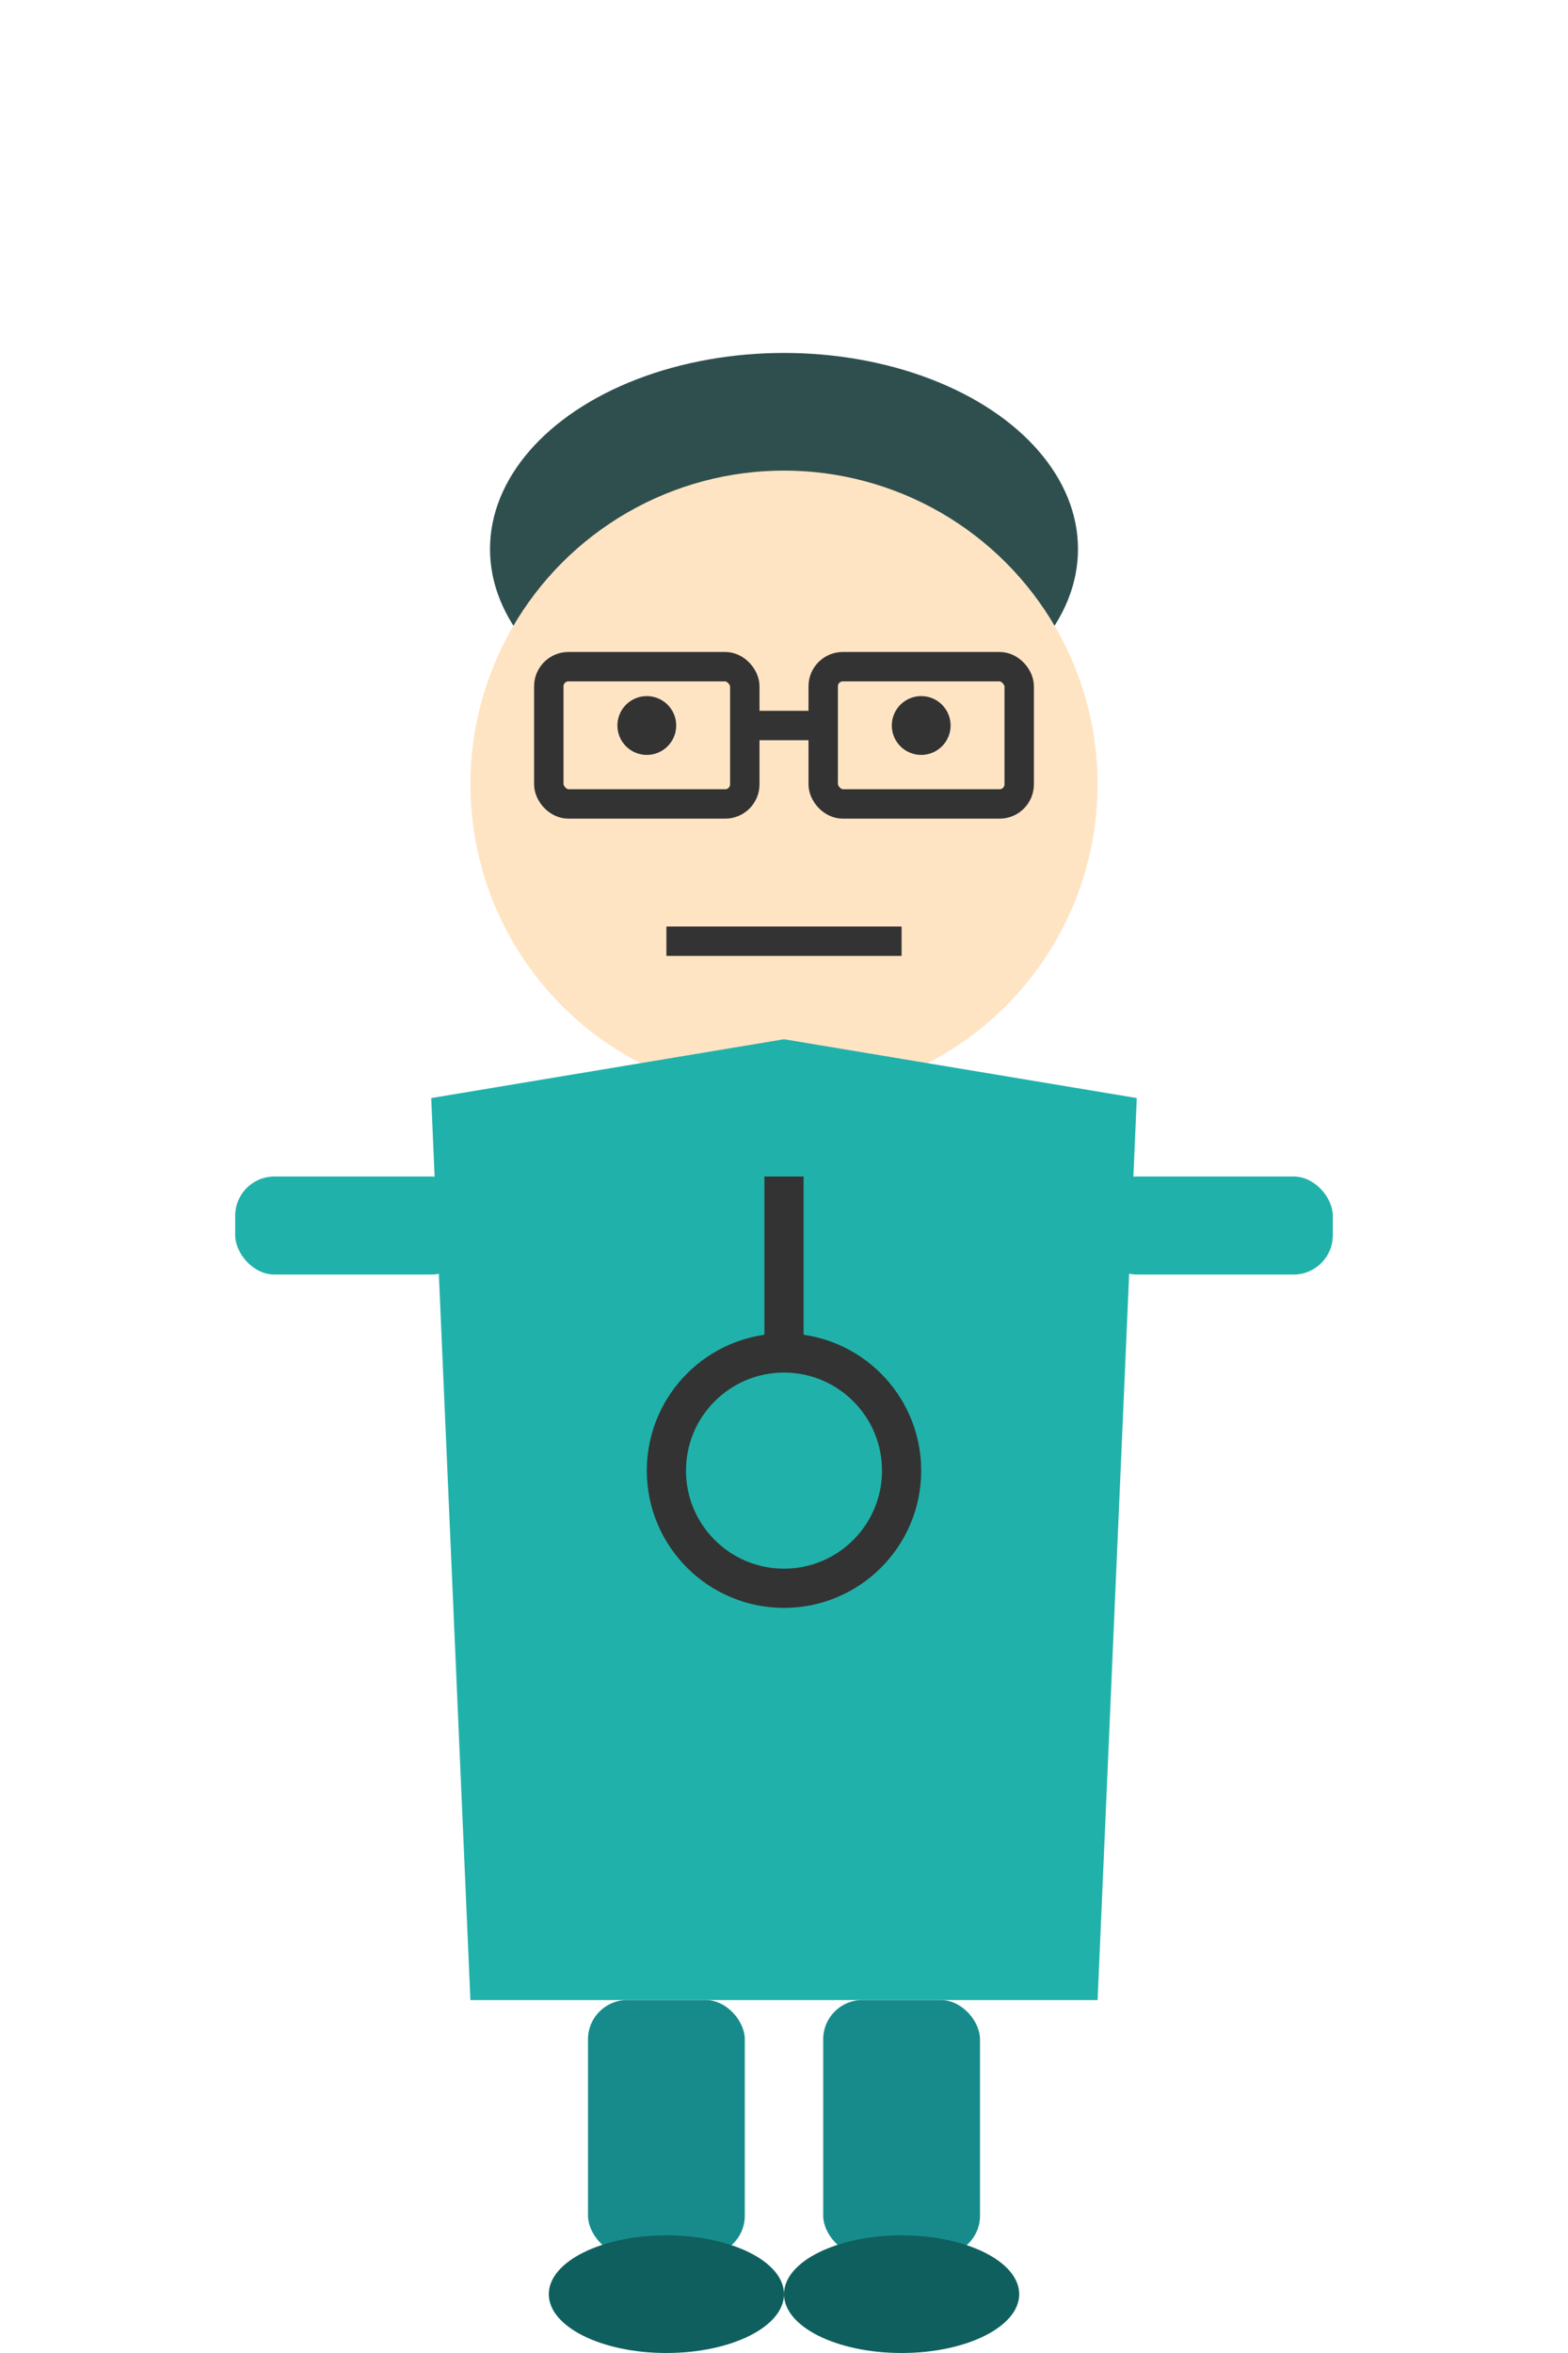 <svg xmlns="http://www.w3.org/2000/svg" viewBox="0 0 80 120">
  <!-- ESTJ - 总经理 - 蓝绿色医生风格 -->
  <!-- 头发 -->
  <ellipse cx="40" cy="28" rx="15" ry="10" fill="#2F4F4F"/>
  
  <!-- 头部 -->
  <circle cx="40" cy="40" r="16" fill="#FFE4C4"/>
  <!-- 眼镜 -->
  <rect x="28" y="34" width="10" height="7" rx="1" stroke="#333" stroke-width="1.5" fill="none"/>
  <rect x="42" y="34" width="10" height="7" rx="1" stroke="#333" stroke-width="1.5" fill="none"/>
  <line x1="38" y1="37" x2="42" y2="37" stroke="#333" stroke-width="1.5"/>
  <circle cx="33" cy="37" r="1.5" fill="#333"/>
  <circle cx="47" cy="37" r="1.5" fill="#333"/>
  <!-- 表情 -->
  <path d="M34,48 L46,48" stroke="#333" stroke-width="1.5"/>
  
  <!-- 身体 (医生白大褂) -->
  <polygon points="22,56 40,53 58,56 56,102 24,102" fill="#20B2AA"/>
  <!-- 听诊器 -->
  <circle cx="40" cy="75" r="6" stroke="#333" stroke-width="2" fill="none"/>
  <line x1="40" y1="69" x2="40" y2="60" stroke="#333" stroke-width="2"/>
  
  <!-- 手臂 -->
  <rect x="12" y="60" width="12" height="5" rx="2" fill="#20B2AA"/>
  <rect x="56" y="60" width="12" height="5" rx="2" fill="#20B2AA"/>
  
  <!-- 腿 -->
  <rect x="30" y="102" width="8" height="13" rx="2" fill="#178B8B"/>
  <rect x="42" y="102" width="8" height="13" rx="2" fill="#178B8B"/>
  
  <!-- 鞋子 -->
  <ellipse cx="34" cy="117" rx="6" ry="3" fill="#0F5F5F"/>
  <ellipse cx="46" cy="117" rx="6" ry="3" fill="#0F5F5F"/>
</svg>

